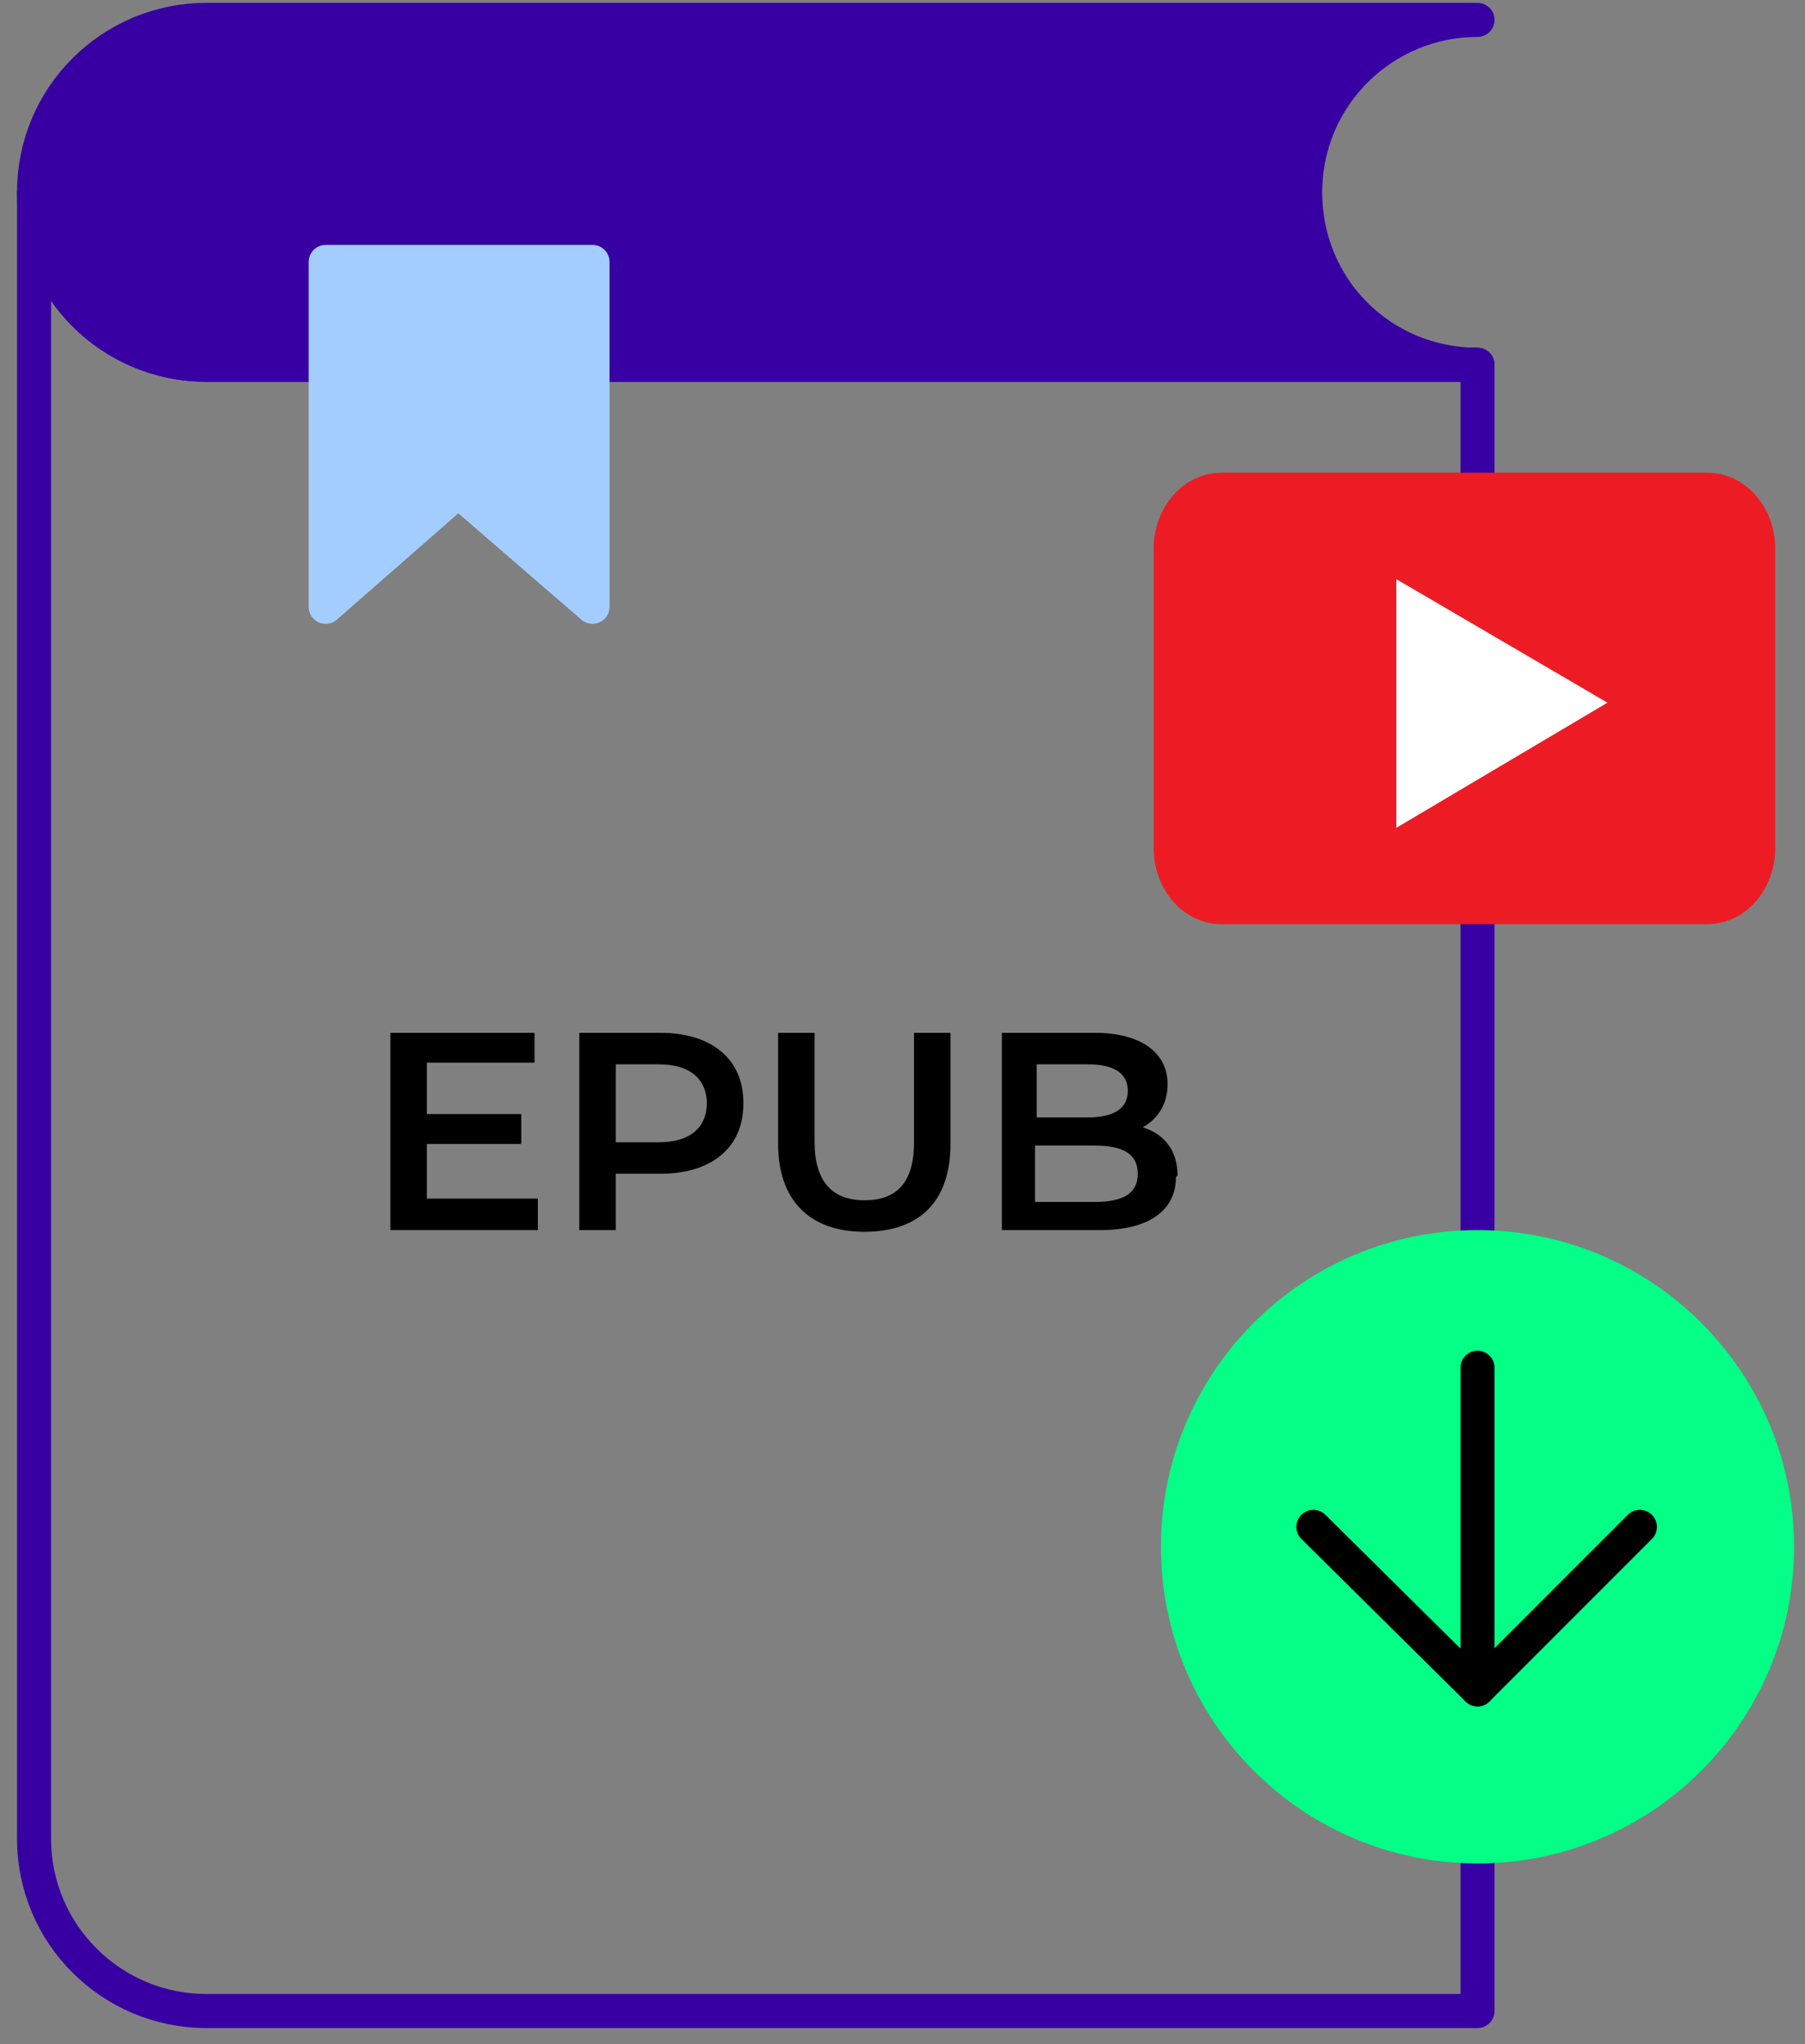 <svg width="53" height="60" viewBox="0 0 53 60" fill="none" xmlns="http://www.w3.org/2000/svg">
<rect x="0" y="0" width="53" height="60" fill="#808080" stroke="none"/>
<path d="M15.793 35.231V36.107H11.462V30.316H15.695V31.192H12.533V32.701H15.306V33.577H12.533V35.182H15.793V35.231Z" fill="black"/>
<path d="M21.827 32.409C21.827 33.674 20.903 34.452 19.394 34.452H18.08V36.107H17.01V30.316H19.394C20.903 30.316 21.827 31.095 21.827 32.36V32.409ZM20.757 32.409C20.757 31.679 20.27 31.241 19.346 31.241H18.08V33.528H19.346C20.27 33.528 20.757 33.09 20.757 32.36V32.409Z" fill="black"/>
<path d="M22.848 33.577V30.316H23.919V33.528C23.919 34.696 24.454 35.231 25.379 35.231C26.303 35.231 26.838 34.744 26.838 33.528V30.316H27.909V33.577C27.909 35.28 26.984 36.156 25.379 36.156C23.773 36.156 22.848 35.231 22.848 33.577Z" fill="black"/>
<path d="M34.528 34.55C34.528 35.523 33.749 36.107 32.289 36.107H29.418V30.316H32.143C33.506 30.316 34.284 30.9 34.284 31.825C34.284 32.409 33.992 32.847 33.554 33.09C34.187 33.285 34.576 33.771 34.576 34.501L34.528 34.55ZM30.44 31.192V32.798H31.948C32.678 32.798 33.116 32.555 33.116 32.019C33.116 31.484 32.678 31.241 31.948 31.241H30.44V31.192ZM33.408 34.452C33.408 33.868 32.97 33.625 32.143 33.625H30.391V35.28H32.143C32.97 35.28 33.408 35.036 33.408 34.452Z" fill="black"/>
<path d="M6.061 10.706C3.287 10.706 1 8.468 1 5.645C1 2.823 3.287 0.584 6.061 0.584H43.384C40.611 0.584 38.324 2.823 38.324 5.645C38.324 8.468 40.562 10.706 43.384 10.706H6.061Z" fill="#3800A3" stroke="#3800A3" stroke-linecap="round" stroke-linejoin="round"/>
<path d="M6.061 59.028C3.287 59.028 1 56.789 1 53.967V5.646C1 8.419 3.238 10.706 6.061 10.706H43.384V59.028H6.061Z" stroke="#3800A3" stroke-linecap="round" stroke-linejoin="round"/>
<path d="M1.047 5.548C1.047 5.548 1.047 5.645 1.047 5.694V5.548Z" stroke="#3800A3" stroke-linecap="round" stroke-linejoin="round"/>
<path d="M17.398 17.811L13.456 14.404L9.563 17.811V7.689H17.398V17.811Z" fill="#A4CDFF" stroke="#A4CDFF" stroke-linecap="round" stroke-linejoin="round"/>
<path d="M43.383 54.696C48.516 54.696 52.678 50.534 52.678 45.401C52.678 40.268 48.516 36.107 43.383 36.107C38.25 36.107 34.089 40.268 34.089 45.401C34.089 50.534 38.25 54.696 43.383 54.696Z" fill="#03FF86"/>
<path d="M38.565 44.817L43.383 49.586L48.152 44.817" stroke="black" stroke-linecap="round" stroke-linejoin="round"/>
<path d="M43.384 49.586V40.146" stroke="black" stroke-linecap="round" stroke-linejoin="round"/>
<path d="M50.135 14H35.865C34.835 14 34 14.941 34 16.102V24.898C34 26.059 34.835 27 35.865 27H50.135C51.165 27 52 26.059 52 24.898V16.102C52 14.941 51.165 14 50.135 14Z" fill="#ED1C24" stroke="#ED1C24" stroke-width="0.25" stroke-linecap="round" stroke-linejoin="round"/>
<path d="M47.199 20.625L41 17V24.298L47.199 20.625Z" fill="white"/>
</svg>
